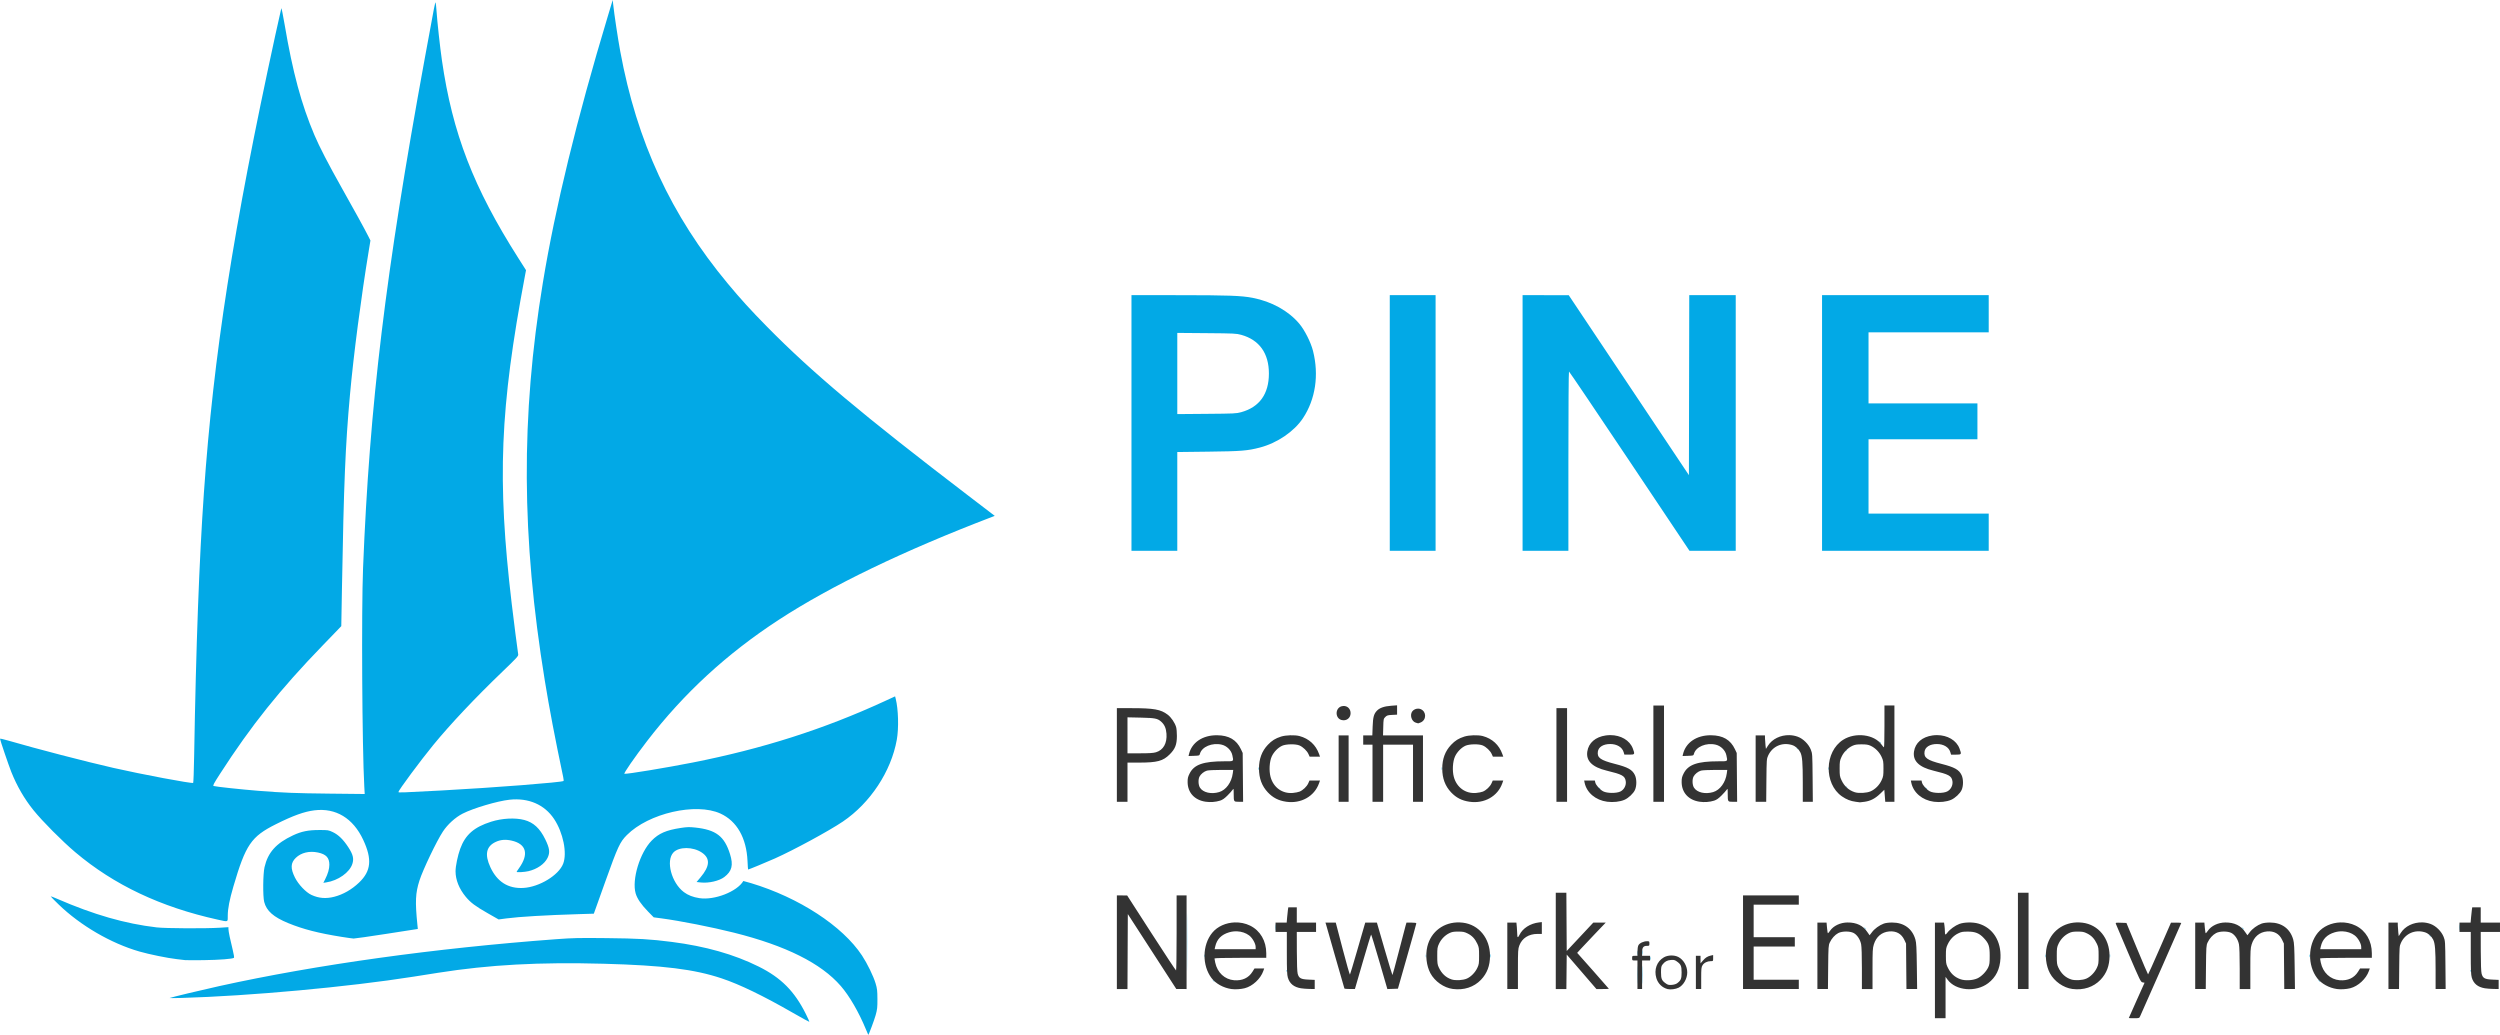 <?xml version="1.0" encoding="utf-8"?>
<svg viewBox="0 0 388.295 160.731" version="1.1" id="svg5" xmlns="http://www.w3.org/2000/svg">
  <g id="layer1" transform="translate(55.422,-4.58)">
    <path id="path314" style="fill:#02a9e6;fill-opacity:1;stroke-width:0.103" d="m 39.743,4.58 -0.762,2.527 C 34.133,23.194 30.824,36.773 28.89,48.514 c -3.421,20.765 -3.328,39.494 0.307,61.777 0.724,4.439 1.557,8.81 2.855,14.983 0.063,0.299 0.087,0.572 0.053,0.606 -0.213,0.213 -10.761,1.035 -18.945,1.476 -6.128,0.33 -6.703,0.351 -6.703,0.242 0,-0.253 3.443,-4.899 5.413,-7.303 2.667,-3.255 6.494,-7.314 10.748,-11.399 2.216,-2.128 2.49,-2.427 2.447,-2.667 -0.079,-0.439 -0.733,-5.557 -1.016,-7.953 -2.273,-19.238 -1.828,-30.218 2.063,-50.851 l 0.166,-0.883 -1.178,-1.85 C 18.114,33.717 14.86,25.298 13.215,13.939 12.923,11.924 12.483,7.901 12.377,6.281 c -0.039,-0.596 -0.101,-1.166 -0.137,-1.268 -0.072,-0.199 -0.068,-0.216 -1.707,8.745 -6.088,33.295 -8.547,53.612 -9.565,79.052 -0.265,6.625 -0.145,27.881 0.191,33.919 l 0.065,1.175 -5.453,-0.059 c -5.374,-0.059 -7.105,-0.128 -11.074,-0.439 -2.51,-0.197 -6.695,-0.647 -6.935,-0.746 -0.154,-0.063 -0.011,-0.336 0.983,-1.879 4.832,-7.496 9.309,-13.094 16.003,-20.007 0.962,-0.993 1.994,-2.062 2.294,-2.375 l 0.545,-0.569 0.104,-5.877 c 0.29,-16.374 0.529,-22.162 1.245,-30.061 0.565,-6.235 1.721,-15.098 2.926,-22.421 l 0.253,-1.537 -0.316,-0.629 c -0.545,-1.085 -2.207,-4.113 -4.139,-7.539 -2.052,-3.641 -3.474,-6.389 -4.241,-8.198 -2.049,-4.833 -3.373,-9.745 -4.642,-17.224 -0.245,-1.446 -0.473,-2.56 -0.505,-2.475 -0.033,0.085 -0.453,1.964 -0.934,4.176 -6.528,30.009 -9.596,49.674 -11.093,71.11 -0.728,10.428 -1.22,23.702 -1.513,40.87 -0.039,2.257 -0.106,4.126 -0.151,4.153 -0.216,0.134 -8.081,-1.345 -12.376,-2.326 -4.403,-1.006 -11.845,-2.939 -16.413,-4.264 -0.666,-0.193 -1.212,-0.315 -1.212,-0.27 0,0.179 1.346,4.139 1.751,5.153 0.881,2.203 2.032,4.19 3.445,5.943 1.398,1.734 4.465,4.817 6.511,6.545 6.005,5.071 13.259,8.503 22.11,10.458 1.682,0.371 1.558,0.421 1.558,-0.627 0,-1.069 0.268,-2.456 0.877,-4.53 1.907,-6.497 2.758,-7.743 6.6,-9.666 2.664,-1.334 4.412,-1.963 5.983,-2.156 3.324,-0.408 6.009,1.218 7.582,4.593 1.404,3.011 1.225,4.84 -0.649,6.629 -1.137,1.085 -2.48,1.853 -3.858,2.206 -1.287,0.329 -2.399,0.238 -3.541,-0.29 -0.855,-0.395 -2.025,-1.624 -2.555,-2.684 -0.72,-1.438 -0.683,-2.294 0.132,-3.078 0.835,-0.803 2.099,-1.105 3.441,-0.822 1.265,0.267 1.767,0.806 1.767,1.898 0,0.649 -0.216,1.395 -0.659,2.269 l -0.274,0.541 0.441,-0.066 c 1.85,-0.276 3.646,-1.55 4.067,-2.885 0.259,-0.822 0.105,-1.448 -0.636,-2.585 -0.776,-1.191 -1.53,-1.926 -2.394,-2.336 -0.679,-0.322 -0.738,-0.331 -2.091,-0.331 -1.735,0 -2.774,0.21 -4.093,0.826 -2.628,1.228 -3.904,2.653 -4.432,4.949 -0.241,1.048 -0.272,4.526 -0.049,5.394 0.359,1.397 1.441,2.351 3.732,3.292 2.295,0.943 4.695,1.561 8.297,2.135 0.851,0.136 1.687,0.253 1.857,0.261 0.17,0.008 2.484,-0.325 5.142,-0.738 l 4.833,-0.752 -0.064,-0.629 c -0.369,-3.627 -0.308,-4.941 0.319,-6.899 0.536,-1.673 2.665,-6.122 3.634,-7.593 0.742,-1.128 1.935,-2.211 3.075,-2.794 1.651,-0.844 5.39,-1.953 7.278,-2.158 2.955,-0.321 5.432,0.752 6.927,3 1.407,2.117 2.048,5.295 1.402,6.949 -0.699,1.79 -3.716,3.619 -6.193,3.754 -2.348,0.128 -4.059,-0.95 -5.111,-3.222 -0.915,-1.975 -0.648,-3.238 0.831,-3.928 0.744,-0.347 1.521,-0.413 2.449,-0.206 2.317,0.515 2.742,2.099 1.158,4.304 -0.198,0.275 -0.36,0.524 -0.36,0.552 0,0.11 1.219,0.04 1.832,-0.104 1.36,-0.321 2.507,-1.119 2.971,-2.068 0.407,-0.831 0.327,-1.478 -0.357,-2.877 -0.838,-1.716 -1.826,-2.627 -3.261,-3.009 -1.415,-0.376 -3.454,-0.267 -5.156,0.274 -2.654,0.845 -3.998,2.023 -4.794,4.203 -0.382,1.047 -0.725,2.703 -0.723,3.494 0.003,1.337 0.559,2.723 1.586,3.961 0.757,0.912 1.485,1.456 3.435,2.567 l 1.671,0.952 1.217,-0.162 c 1.963,-0.262 6.191,-0.511 11.26,-0.664 l 2.308,-0.07 1.771,-4.954 c 1.962,-5.485 2.28,-6.172 3.363,-7.26 3.375,-3.389 10.735,-5.079 14.537,-3.337 2.55,1.168 4.041,3.787 4.2,7.377 0.032,0.723 0.074,1.315 0.093,1.315 0.105,0 2.827,-1.124 4.137,-1.708 2.953,-1.317 8.445,-4.298 10.576,-5.739 4.267,-2.887 7.504,-7.797 8.381,-12.715 0.321,-1.799 0.242,-4.739 -0.17,-6.358 l -0.096,-0.376 -1.668,0.768 c -9.392,4.327 -18.913,7.367 -29.785,9.513 -4.094,0.808 -10.226,1.819 -10.587,1.745 -0.17,-0.035 1.586,-2.572 3.521,-5.088 5.718,-7.433 12.384,-13.568 20.473,-18.841 8.124,-5.296 19.382,-10.724 33.187,-16 l 0.339,-0.13 -4.103,-3.136 C 78.497,68.975 70.715,62.442 63.696,55.307 61.175,52.745 59.603,51.017 57.608,48.617 48.783,38.001 43.496,26.578 40.912,12.546 40.539,10.518 39.984,6.829 39.815,5.25 Z M 120.316,50.422 v 19.853 5.17e-4 19.853 h 3.558 3.558 v -7.67 -7.669 l 4.821,-0.058 c 5.136,-0.062 6.075,-0.138 8.002,-0.638 2.701,-0.702 5.333,-2.496 6.701,-4.567 1.942,-2.94 2.503,-6.691 1.559,-10.433 -0.34,-1.347 -1.289,-3.232 -2.134,-4.236 -1.685,-2.003 -4.294,-3.448 -7.256,-4.019 -1.755,-0.339 -3.78,-0.411 -11.461,-0.413 z m 40.119,0 V 70.275 90.128 h 3.558 3.558 V 70.275 50.422 h -3.558 z m 20.627,0 V 70.275 90.128 h 3.558 3.558 V 76.206 c 0,-8.064 0.039,-13.923 0.092,-13.923 0.051,0 4.282,6.266 9.404,13.923 l 9.312,13.923 h 3.591 3.591 V 70.275 50.422 h -3.609 -3.61 l -0.026,13.98 -0.026,13.98 -9.334,-13.976 -9.333,-13.976 -3.584,-0.004 z m 46.513,0 V 70.275 90.128 h 12.943 12.943 v -2.888 -2.888 h -9.334 -9.333 v -5.775 -5.776 h 8.457 8.457 v -2.784 -2.785 h -8.457 -8.457 v -5.517 -5.517 h 9.333 9.334 v -2.888 -2.888 h -12.943 z m -100.142,5.865 4.564,0.038 c 4.304,0.036 4.61,0.051 5.37,0.262 2.805,0.78 4.295,2.864 4.295,6.005 0,3.176 -1.459,5.216 -4.297,6.005 -0.758,0.211 -1.067,0.226 -5.368,0.261 l -4.564,0.038 v -6.305 z m -4.557,59.76 c -0.082,0.033 -0.058,0.058 0.062,0.062 0.109,0.005 0.17,-0.02 0.135,-0.054 -0.034,-0.034 -0.123,-0.038 -0.198,-0.008 z m 113.569,3.68 c -0.005,0.005 0.026,0.047 0.09,0.129 0.135,0.172 0.22,0.226 0.22,0.142 0,-0.021 -0.082,-0.103 -0.181,-0.18 -0.082,-0.064 -0.123,-0.095 -0.129,-0.09 z m -12.892,0.928 c -0.005,0.005 0.026,0.047 0.09,0.129 0.135,0.172 0.22,0.226 0.22,0.142 0,-0.021 -0.081,-0.103 -0.18,-0.18 -0.082,-0.064 -0.124,-0.095 -0.129,-0.09 z m 7.941,0.31 c -0.005,-0.005 -0.047,0.026 -0.129,0.09 -0.099,0.078 -0.18,0.159 -0.18,0.18 0,0.085 0.084,0.03 0.219,-0.142 0.064,-0.082 0.095,-0.123 0.09,-0.129 z m -91.441,2.789 c -0.009,0.033 -0.014,0.102 -0.014,0.202 0,0.198 0.022,0.28 0.048,0.181 0.026,-0.099 0.026,-0.262 0,-0.361 -0.013,-0.05 -0.025,-0.054 -0.034,-0.021 z m 28.465,0 c -0.009,0.033 -0.014,0.102 -0.014,0.202 0,0.198 0.021,0.28 0.047,0.181 0.026,-0.099 0.026,-0.262 0,-0.361 -0.013,-0.05 -0.025,-0.054 -0.033,-0.021 z m 60.023,0 c -0.009,0.033 -0.014,0.102 -0.014,0.202 0,0.198 0.021,0.28 0.047,0.181 0.026,-0.099 0.026,-0.262 0,-0.361 -0.013,-0.05 -0.025,-0.054 -0.033,-0.021 z m 2.644,2.883 c -0.005,0.005 0.026,0.047 0.09,0.129 0.135,0.172 0.219,0.227 0.219,0.142 0,-0.021 -0.081,-0.103 -0.18,-0.181 -0.082,-0.064 -0.123,-0.095 -0.129,-0.09 z m -38.366,0.206 c -0.005,0.005 0.026,0.047 0.09,0.129 0.078,0.099 0.159,0.18 0.18,0.18 0.085,0 0.03,-0.084 -0.142,-0.219 -0.082,-0.064 -0.123,-0.096 -0.129,-0.09 z m 50.742,0 c -0.005,0.005 0.026,0.047 0.09,0.129 0.135,0.172 0.219,0.226 0.219,0.142 0,-0.021 -0.081,-0.102 -0.18,-0.18 -0.082,-0.064 -0.123,-0.096 -0.129,-0.09 z m -192.113,6.207 c -0.324,0.009 -0.655,0.049 -1.151,0.125 -2.254,0.346 -3.398,0.844 -4.495,1.958 -1.841,1.869 -3.118,6.078 -2.493,8.217 0.236,0.806 0.861,1.721 1.905,2.789 l 0.898,0.919 1.186,0.158 c 2.913,0.388 7.793,1.35 11.265,2.221 8.079,2.025 13.556,4.76 16.614,8.297 1.349,1.56 2.786,4.041 3.895,6.726 0.193,0.467 0.357,0.85 0.364,0.851 0.072,0.008 0.931,-2.288 1.147,-3.065 0.247,-0.89 0.279,-1.181 0.273,-2.503 -0.006,-1.312 -0.04,-1.609 -0.284,-2.424 -0.339,-1.135 -1.289,-3.085 -2.111,-4.332 -3.025,-4.588 -9.798,-9.004 -17.239,-11.241 -0.648,-0.195 -1.183,-0.344 -1.19,-0.332 -0.969,1.65 -4.496,3.025 -6.833,2.663 -0.987,-0.153 -1.765,-0.456 -2.403,-0.936 -1.932,-1.452 -2.835,-4.869 -1.626,-6.156 0.86,-0.916 3.039,-0.911 4.409,0.01 1.335,0.897 1.274,2.102 -0.193,3.845 l -0.618,0.734 0.671,0.072 c 1.223,0.131 2.848,-0.247 3.634,-0.845 1.19,-0.905 1.426,-1.85 0.889,-3.563 -0.873,-2.785 -2.177,-3.78 -5.411,-4.126 -0.464,-0.05 -0.78,-0.072 -1.103,-0.063 z m -99,10.744 c -0.02,0.02 0.54,0.594 1.245,1.275 3.384,3.271 8.118,6.026 12.543,7.3 1.522,0.438 4.394,1.024 5.775,1.179 0.539,0.06 1.119,0.129 1.289,0.152 l 5.2e-4,5.1e-4 c 0.17,0.023 1.47,0.026 2.888,0.008 2.472,-0.033 4.541,-0.193 4.73,-0.365 0.05,-0.045 -0.032,-0.566 -0.184,-1.177 -0.387,-1.545 -0.675,-2.945 -0.677,-3.288 l -0.002,-0.293 -1.366,0.087 c -2.189,0.139 -8.415,0.107 -9.772,-0.051 -4.882,-0.566 -9.789,-1.976 -15.462,-4.442 -0.534,-0.232 -0.987,-0.406 -1.008,-0.386 z m 176.505,3.436 c -0.016,-1.995 -0.028,-0.333 -0.028,3.694 0,4.027 0.013,5.66 0.028,3.628 0.016,-2.032 0.016,-5.327 0,-7.322 z m 13.699,0.898 c -0.015,-0.021 -0.025,0.157 -0.025,0.476 0,0.425 0.018,0.599 0.041,0.387 0.022,-0.213 0.022,-0.561 0,-0.774 -0.006,-0.053 -0.011,-0.082 -0.016,-0.089 z m 183.886,0 c -0.015,-0.021 -0.025,0.157 -0.025,0.476 0,0.425 0.018,0.599 0.041,0.387 0.022,-0.213 0.022,-0.561 0,-0.774 -0.006,-0.053 -0.011,-0.082 -0.016,-0.089 z m -92.466,0.476 c -0.005,0.005 0.026,0.047 0.09,0.129 0.135,0.172 0.219,0.226 0.219,0.142 0,-0.021 -0.081,-0.102 -0.18,-0.18 -0.082,-0.064 -0.123,-0.095 -0.129,-0.09 z m 58.683,0 c -0.005,0.005 0.026,0.047 0.09,0.129 0.078,0.099 0.159,0.18 0.18,0.18 0.085,0 0.03,-0.084 -0.142,-0.219 -0.082,-0.064 -0.123,-0.095 -0.129,-0.09 z m 29.084,1.134 c -0.005,0.005 0.026,0.047 0.09,0.129 0.135,0.172 0.219,0.227 0.219,0.142 0,-0.021 -0.081,-0.102 -0.18,-0.18 -0.082,-0.064 -0.123,-0.095 -0.129,-0.09 z m -287.584,0.54 c -1.092,0.024 -1.978,0.078 -3.303,0.176 -18.836,1.395 -37.219,3.955 -52.34,7.289 -2.772,0.611 -7.431,1.73 -7.683,1.844 -0.057,0.026 0.755,0.022 1.805,-0.007 10.576,-0.299 25.955,-1.708 36.045,-3.303 1.248,-0.197 2.988,-0.472 3.867,-0.61 7.951,-1.251 15.695,-1.674 25.68,-1.401 9.273,0.253 14.08,0.849 18.348,2.276 2.793,0.934 6.437,2.696 11.045,5.342 1.39,0.798 2.546,1.432 2.568,1.41 0.023,-0.023 -0.221,-0.569 -0.542,-1.214 -1.766,-3.55 -3.849,-5.643 -7.345,-7.38 -3.81,-1.894 -8.253,-3.153 -13.503,-3.826 -3.335,-0.428 -5.179,-0.535 -10.107,-0.588 -2.146,-0.023 -3.444,-0.03 -4.536,-0.007 z m 165.429,1.895 c -0.015,-0.015 -0.026,0.115 -0.026,0.349 0,0.312 0.019,0.44 0.043,0.284 0.024,-0.156 0.024,-0.411 0,-0.567 -0.006,-0.039 -0.011,-0.06 -0.017,-0.066 z m -0.839,0.12 c -0.008,0.042 -0.013,0.139 -0.014,0.281 h 5.1e-4 c -8e-4,0.284 0.019,0.412 0.043,0.285 0.024,-0.127 0.024,-0.359 5.2e-4,-0.516 -0.012,-0.078 -0.022,-0.092 -0.03,-0.05 z m -22.78,0.459 c -0.016,-0.013 -0.027,0.094 -0.027,0.285 0,0.255 0.02,0.36 0.044,0.232 0.025,-0.128 0.025,-0.336 0,-0.464 -0.006,-0.032 -0.012,-0.049 -0.017,-0.053 z m 96.223,0 c -0.016,-0.013 -0.027,0.094 -0.027,0.285 0,0.255 0.02,0.36 0.044,0.232 0.025,-0.128 0.025,-0.336 0,-0.464 -0.006,-0.032 -0.012,-0.049 -0.017,-0.053 z m -140.691,0.084 c -0.009,0.033 -0.014,0.102 -0.014,0.202 0,0.199 0.021,0.28 0.047,0.181 0.026,-0.099 0.026,-0.262 0,-0.361 -0.013,-0.05 -0.025,-0.054 -0.033,-0.021 z m 34.446,0 c -0.009,0.033 -0.014,0.102 -0.014,0.202 0,0.199 0.021,0.28 0.047,0.181 0.026,-0.099 0.026,-0.262 0,-0.361 -0.013,-0.05 -0.025,-0.054 -0.033,-0.021 z m 96.223,0 c -0.009,0.033 -0.014,0.102 -0.014,0.202 0,0.199 0.021,0.28 0.047,0.181 0.026,-0.099 0.026,-0.262 0,-0.361 -0.013,-0.05 -0.025,-0.054 -0.033,-0.021 z m 41.047,0 c -0.009,0.033 -0.014,0.102 -0.014,0.202 0,0.199 0.022,0.28 0.048,0.181 0.026,-0.099 0.026,-0.262 0,-0.361 -0.013,-0.05 -0.025,-0.054 -0.034,-0.021 z m -102.408,0.34 c -0.009,0.033 -0.014,0.109 -0.015,0.223 -0.001,0.227 0.019,0.332 0.045,0.233 0.026,-0.099 0.027,-0.284 0.002,-0.412 -0.012,-0.064 -0.024,-0.076 -0.033,-0.043 z m -2.039,1.424 c -0.012,-0.072 -0.021,0.441 -0.021,1.377 h 5.1e-4 c 0,1.248 0.014,1.772 0.033,1.166 0.018,-0.607 0.018,-1.627 0,-2.269 -0.005,-0.16 -0.008,-0.25 -0.012,-0.274 z m 0.825,0 c -0.012,-0.072 -0.02,0.441 -0.02,1.377 0,1.248 0.015,1.772 0.033,1.166 0.018,-0.607 0.018,-1.627 0,-2.269 -0.005,-0.16 -0.009,-0.25 -0.013,-0.274 z m -55.314,0.642 c -0.011,0.011 -0.018,0.047 -0.021,0.107 -0.004,0.109 0.02,0.17 0.054,0.135 0.034,-0.034 0.038,-0.123 0.008,-0.197 -0.016,-0.041 -0.03,-0.056 -0.041,-0.045 z m 183.886,0 c -0.011,0.011 -0.018,0.047 -0.021,0.107 -0.005,0.109 0.02,0.17 0.054,0.135 0.034,-0.034 0.037,-0.123 0.008,-0.197 -0.017,-0.041 -0.03,-0.056 -0.041,-0.045 z m -195.363,1.508 c -0.005,0.005 0.026,0.047 0.09,0.129 0.135,0.172 0.22,0.227 0.22,0.142 0,-0.021 -0.081,-0.103 -0.18,-0.18 -0.082,-0.064 -0.124,-0.095 -0.129,-0.09 z m 171.717,0 c -0.005,0.005 0.026,0.047 0.09,0.129 0.135,0.172 0.219,0.227 0.219,0.142 0,-0.021 -0.081,-0.103 -0.18,-0.18 -0.082,-0.064 -0.123,-0.095 -0.129,-0.09 z"/>
    <path id="path306" style="fill:#333333;fill-opacity:1;stroke-width:0.103" d="m 161.569,114.128 -0.947,0.071 c -1.052,0.079 -1.764,0.329 -2.181,0.765 -0.48,0.501 -0.612,0.992 -0.666,2.468 l -0.049,1.366 h -0.708 -0.708 v 0.722 0.722 h 0.722 0.722 v 4.435 4.435 h 0.825 0.825 v -4.435 -4.435 h 2.32 2.321 v 4.435 4.435 h 0.774 0.773 v -5.157 -5.157 h -3.102 -3.103 l 0.035,-1.287 c 0.033,-1.246 0.043,-1.296 0.318,-1.57 0.249,-0.249 0.379,-0.289 1.057,-0.323 l 0.773,-0.039 v -0.726 z m 39.809,0.029 v 7.477 7.478 h 0.825 0.825 v -7.478 -7.477 h -0.825 z m 35.89,0 v 3.249 c 0,1.787 -0.035,3.247 -0.077,3.246 -0.043,-0.001 -0.208,-0.187 -0.367,-0.412 -1.128,-1.595 -4.054,-1.968 -5.965,-0.762 -2.913,1.839 -3.024,6.827 -0.195,8.792 0.692,0.481 1.35,0.739 2.143,0.841 0.327,0.042 0.618,0.081 0.646,0.087 0.028,0.006 0.366,-0.034 0.751,-0.089 0.913,-0.132 1.622,-0.501 2.406,-1.254 l 0.636,-0.611 0.074,0.934 0.074,0.934 h 0.711 0.711 v -7.478 -7.477 h -0.774 z m -84.037,0.074 c -0.089,0.004 -0.18,0.018 -0.273,0.044 -1.028,0.28 -1.042,1.861 -0.02,2.133 0.752,0.2 1.412,-0.294 1.412,-1.057 0,-0.681 -0.496,-1.149 -1.119,-1.12 z m -35.184,0.339 v 7.271 5.2e-4 7.271 h 0.825 0.825 v -3.043 -3.042 l 1.779,-0.001 c 2.846,-9.6e-4 3.74,-0.24 4.779,-1.28 0.852,-0.852 1.109,-1.508 1.116,-2.845 0.003,-0.539 -0.051,-1.165 -0.119,-1.392 -0.207,-0.69 -0.772,-1.518 -1.316,-1.931 -1.08,-0.819 -2.13,-1.007 -5.647,-1.008 z m 68.274,0 v 7.271 7.271 h 0.825 0.825 v -7.271 -7.271 h -0.825 z m -21.43,0.073 c -0.356,-0.019 -0.727,0.131 -0.945,0.408 -0.44,0.559 -0.133,1.583 0.533,1.775 0.187,0.054 0.352,0.102 0.368,0.107 0.016,0.005 0.186,-0.057 0.379,-0.137 0.928,-0.388 0.934,-1.689 0.01,-2.075 -0.11,-0.046 -0.226,-0.071 -0.345,-0.077 z m -45.194,1.352 2.037,0.045 c 2.228,0.05 2.625,0.127 3.18,0.614 0.524,0.46 0.774,1.019 0.839,1.879 0.113,1.488 -0.488,2.549 -1.634,2.889 -0.405,0.12 -1.026,0.161 -2.481,0.161 h -1.94 v -2.794 z m 74.997,2.763 c -0.231,-8e-5 -0.466,0.016 -0.704,0.05 -1.61,0.228 -2.674,1.152 -2.876,2.498 -0.218,1.451 0.775,2.43 3.01,2.969 2.418,0.583 2.83,0.81 2.961,1.629 0.101,0.633 -0.242,1.311 -0.811,1.603 -0.605,0.311 -2.096,0.3 -2.696,-0.019 -0.516,-0.274 -1.136,-0.972 -1.225,-1.38 l -0.066,-0.297 h -0.829 -0.83 l 0.062,0.311 c 0.313,1.565 1.712,2.75 3.522,2.984 v -5.2e-4 c 0.93,0.12 1.963,0.005 2.67,-0.298 0.629,-0.27 1.391,-0.986 1.637,-1.538 0.287,-0.644 0.279,-1.705 -0.017,-2.316 -0.403,-0.833 -1.081,-1.21 -3.103,-1.727 -2.238,-0.572 -2.773,-0.954 -2.647,-1.893 0.098,-0.732 0.843,-1.194 1.925,-1.194 1.032,0 1.852,0.492 2.078,1.246 l 0.121,0.403 h 0.757 c 0.879,0 0.897,-0.031 0.551,-0.955 -0.476,-1.271 -1.871,-2.076 -3.488,-2.076 z m 50.742,0 c -0.231,-8e-5 -0.467,0.016 -0.705,0.05 -1.61,0.228 -2.673,1.152 -2.875,2.498 -0.218,1.451 0.775,2.43 3.01,2.969 2.418,0.583 2.83,0.81 2.961,1.629 0.101,0.633 -0.242,1.311 -0.812,1.604 -0.605,0.311 -2.095,0.3 -2.696,-0.019 -0.516,-0.274 -1.136,-0.973 -1.226,-1.381 l -0.065,-0.297 h -0.83 -0.829 l 0.062,0.311 c 0.313,1.565 1.712,2.75 3.522,2.984 0.93,0.12 1.963,0.005 2.669,-0.298 0.629,-0.27 1.391,-0.985 1.637,-1.538 0.287,-0.644 0.279,-1.705 -0.017,-2.316 -0.403,-0.833 -1.081,-1.21 -3.103,-1.726 -2.238,-0.572 -2.773,-0.954 -2.647,-1.893 0.098,-0.732 0.843,-1.194 1.925,-1.194 1.032,0 1.852,0.491 2.078,1.246 l 0.12,0.403 h 0.757 c 0.879,0 0.897,-0.031 0.551,-0.956 -0.476,-1.271 -1.87,-2.075 -3.487,-2.076 z m -22.948,0.005 c -1.338,-0.029 -2.65,0.582 -3.322,1.648 l -0.307,0.487 -0.067,-0.56 c -0.037,-0.308 -0.071,-0.781 -0.077,-1.05 l -0.01,-0.49 h -0.722 -0.722 v 5.157 h -5.2e-4 v 5.157 h 0.82 0.82 l 0.031,-3.326 c 0.03,-3.218 0.039,-3.343 0.268,-3.842 0.662,-1.441 2.155,-2.11 3.692,-1.653 0.542,0.161 1.034,0.592 1.315,1.15 0.293,0.582 0.375,1.6 0.376,4.654 l 0.001,3.017 h 0.779 0.779 l -0.033,-3.739 c -0.032,-3.656 -0.038,-3.752 -0.278,-4.357 -0.339,-0.855 -1.187,-1.696 -2.019,-2.004 -0.429,-0.159 -0.878,-0.239 -1.324,-0.249 z m -88.897,0.015 c -2.226,-0.016 -3.917,1.128 -4.343,2.938 l -0.068,0.288 0.846,-0.03 c 0.823,-0.029 0.849,-0.038 0.921,-0.31 0.293,-1.099 1.914,-1.778 3.396,-1.422 0.786,0.189 1.48,0.879 1.638,1.629 0.213,1.013 0.295,0.949 -1.2,0.95 -3.303,0.002 -4.74,0.505 -5.44,1.907 -0.259,0.518 -0.308,0.737 -0.303,1.341 0.015,1.622 1.075,2.778 2.781,3.032 0.746,0.111 1.575,0.05 2.261,-0.168 0.372,-0.118 0.682,-0.333 1.141,-0.791 0.347,-0.346 0.706,-0.745 0.798,-0.887 0.163,-0.249 0.169,-0.228 0.174,0.636 0.007,1.23 10e-4,1.22 0.796,1.22 h 0.665 l -0.032,-3.79 -0.032,-3.79 -0.268,-0.572 c -0.695,-1.481 -1.869,-2.168 -3.732,-2.182 z m 76.731,0 c -2.226,-0.016 -3.917,1.127 -4.343,2.938 l -0.068,0.288 0.847,-0.03 c 0.823,-0.029 0.848,-0.037 0.921,-0.309 0.293,-1.099 1.914,-1.778 3.396,-1.422 0.786,0.189 1.48,0.878 1.638,1.629 0.213,1.013 0.295,0.949 -1.2,0.95 -3.303,0.002 -4.74,0.506 -5.441,1.907 -0.259,0.518 -0.308,0.737 -0.303,1.34 0.015,1.622 1.075,2.779 2.781,3.033 0.746,0.111 1.575,0.049 2.261,-0.168 0.372,-0.118 0.682,-0.333 1.141,-0.791 0.347,-0.346 0.706,-0.745 0.799,-0.887 0.163,-0.249 0.169,-0.228 0.174,0.636 0.007,1.23 5.8e-4,1.221 0.795,1.221 h 0.666 l -0.032,-3.79 -0.032,-3.79 -0.268,-0.572 c -0.695,-1.481 -1.869,-2.168 -3.732,-2.181 z m -65.333,0.003 c -0.531,0.016 -1.066,0.085 -1.438,0.203 -0.881,0.279 -1.435,0.625 -2.057,1.283 -0.923,0.976 -1.373,2.183 -1.373,3.688 0,1.505 0.449,2.713 1.373,3.689 0.798,0.844 1.658,1.284 2.853,1.46 2.293,0.338 4.383,-0.834 5.097,-2.858 l 0.153,-0.435 h -0.816 -0.815 l -0.194,0.438 c -0.219,0.495 -0.812,1.061 -1.344,1.283 -0.196,0.082 -0.671,0.175 -1.057,0.208 -1.64,0.137 -3.007,-0.851 -3.453,-2.496 -0.258,-0.952 -0.174,-2.388 0.184,-3.17 0.319,-0.698 0.965,-1.364 1.609,-1.662 0.606,-0.28 2.119,-0.305 2.711,-0.045 0.534,0.234 1.158,0.83 1.377,1.316 l 0.188,0.416 h 0.805 0.805 l -0.14,-0.397 c -0.503,-1.424 -1.572,-2.408 -3.048,-2.802 -0.36,-0.096 -0.889,-0.134 -1.421,-0.118 z m 28.465,0 c -0.531,0.016 -1.066,0.085 -1.438,0.203 -0.881,0.279 -1.435,0.625 -2.057,1.283 -0.923,0.976 -1.373,2.183 -1.373,3.688 0,1.505 0.449,2.713 1.373,3.689 0.798,0.844 1.658,1.284 2.853,1.46 2.293,0.338 4.383,-0.834 5.097,-2.858 l 0.153,-0.435 h -0.815 -0.816 l -0.194,0.438 c -0.219,0.495 -0.812,1.061 -1.343,1.283 -0.196,0.082 -0.672,0.175 -1.057,0.208 -1.64,0.137 -3.007,-0.851 -3.453,-2.496 -0.258,-0.952 -0.174,-2.388 0.184,-3.17 0.319,-0.698 0.964,-1.364 1.609,-1.662 0.606,-0.28 2.119,-0.305 2.711,-0.045 0.534,0.234 1.157,0.83 1.376,1.316 l 0.188,0.416 h 0.805 0.805 l -0.14,-0.397 c -0.503,-1.424 -1.572,-2.408 -3.048,-2.802 -0.36,-0.096 -0.889,-0.134 -1.42,-0.118 z m -20.96,0.017 v 5.157 5.157 h 0.774 0.774 v -5.157 -5.157 h -0.774 z m 81.217,1.393 c 0.733,0 1.03,0.047 1.411,0.223 0.719,0.332 1.354,0.973 1.695,1.71 0.273,0.592 0.297,0.741 0.297,1.83 0,1.089 -0.024,1.239 -0.297,1.83 -0.343,0.743 -0.983,1.386 -1.695,1.703 -0.604,0.269 -1.85,0.34 -2.46,0.141 -0.949,-0.31 -1.62,-0.918 -2.064,-1.869 -0.264,-0.565 -0.289,-0.721 -0.289,-1.805 0,-1.09 0.024,-1.238 0.298,-1.83 0.341,-0.738 0.976,-1.379 1.696,-1.71 0.381,-0.176 0.678,-0.223 1.41,-0.223 z m -97.588,3.97 -0.07,0.525 c -0.188,1.42 -1.049,2.602 -2.126,2.922 v 5.1e-4 c -1.231,0.366 -2.505,0.067 -2.977,-0.698 -0.259,-0.419 -0.292,-1.273 -0.066,-1.71 0.209,-0.404 0.711,-0.804 1.167,-0.931 0.211,-0.059 1.213,-0.107 2.227,-0.107 z m 76.731,0 -0.07,0.525 c -0.188,1.42 -1.048,2.602 -2.126,2.922 v 5.2e-4 c -1.231,0.366 -2.505,0.067 -2.978,-0.697 -0.259,-0.419 -0.291,-1.274 -0.065,-1.711 0.209,-0.404 0.71,-0.804 1.167,-0.931 0.211,-0.059 1.214,-0.107 2.228,-0.107 z m -26.635,19.08 v 7.477 7.478 h 0.824 0.823 l 0.027,-2.676 0.027,-2.676 2.307,2.676 2.307,2.676 h 0.967 c 0.532,0 0.967,-0.018 0.967,-0.039 0,-0.021 -1.108,-1.285 -2.462,-2.809 l -2.462,-2.77 0.529,-0.582 c 0.291,-0.32 1.288,-1.376 2.216,-2.348 l 1.688,-1.766 h -0.966 -0.966 l -2.062,2.203 -2.063,2.202 -0.027,-4.523 -0.027,-4.523 h -0.824 z m 71.781,0 v 7.477 7.477 h 0.825 0.825 v -7.477 -7.477 h -0.825 z m -139.951,0.412 v 7.271 0.002 7.271 h 0.824 0.824 l 0.026,-5.821 0.027,-5.822 3.764,5.817 3.765,5.817 0.799,0.004 0.799,0.004 v -7.271 -7.271 h -0.774 -0.774 v 5.827 c 0,3.205 -0.039,5.827 -0.087,5.827 -0.048,0 -1.777,-2.621 -3.842,-5.823 l -3.754,-5.824 -0.799,-0.004 z m 97.254,0 v 7.271 7.271 h 4.332 4.332 v -0.722 -0.722 h -3.506 -3.507 v -2.578 -2.579 h 3.197 3.197 v -0.722 -0.722 h -3.197 -3.197 v -2.526 -2.527 h 3.507 3.506 v -0.722 -0.722 h -4.332 z m -70.628,1.856 -0.057,0.387 c -0.032,0.213 -0.088,0.746 -0.125,1.186 l -0.067,0.799 h -0.865 -0.865 v 0.722 0.722 h 0.876 0.877 v 3.281 c 0,2.64 0.031,3.385 0.157,3.811 0.28,0.944 0.934,1.479 2.03,1.662 h 5.2e-4 c 0.3,0.05 0.904,0.096 1.344,0.103 l 0.799,0.012 v -0.71 -0.71 l -0.978,-0.043 c -1.179,-0.051 -1.483,-0.219 -1.669,-0.92 -0.078,-0.294 -0.124,-1.523 -0.129,-3.471 l -0.008,-3.016 h 1.496 1.496 v -0.722 -0.722 h -1.496 -1.496 v -1.186 -1.186 h -0.661 z m 183.886,0 -0.057,0.387 c -0.032,0.213 -0.088,0.746 -0.125,1.186 l -0.067,0.799 h -0.865 -0.865 v 0.722 0.722 h 0.876 0.877 v 3.281 c 0,2.64 0.031,3.385 0.157,3.811 0.28,0.944 0.934,1.479 2.03,1.662 h 5.2e-4 c 0.3,0.05 0.905,0.096 1.344,0.103 l 0.799,0.012 v -0.71 -0.71 l -0.978,-0.043 c -1.179,-0.051 -1.483,-0.219 -1.669,-0.92 -0.078,-0.294 -0.124,-1.523 -0.129,-3.471 l -0.008,-3.016 h 1.496 1.496 v -0.722 -0.722 h -1.496 -1.496 v -1.186 -1.186 h -0.661 z m -144.507,2.289 -0.438,0.05 c -1.358,0.156 -2.551,0.921 -3.043,1.953 -0.224,0.469 -0.334,0.439 -0.335,-0.089 -4e-4,-0.241 -0.03,-0.751 -0.066,-1.134 l -0.066,-0.696 h -0.707 -0.707 v 5.156 5.157 h 0.825 0.825 v -3.09 c 0,-2.883 0.015,-3.128 0.216,-3.666 0.429,-1.148 1.458,-1.804 2.83,-1.804 h 0.667 v -0.918 z m 136.722,0.048 c -1.338,-0.029 -2.65,0.582 -3.322,1.648 l -0.307,0.487 -0.067,-0.56 c -0.037,-0.308 -0.071,-0.78 -0.077,-1.05 l -0.01,-0.49 h -0.722 -0.722 v 5.156 5.157 h 0.82 0.82 l 0.031,-3.326 c 0.03,-3.218 0.039,-3.343 0.268,-3.842 0.662,-1.441 2.155,-2.11 3.692,-1.653 0.542,0.161 1.034,0.591 1.315,1.149 0.293,0.582 0.375,1.601 0.376,4.655 l 0.001,3.016 h 0.78 0.779 l -0.033,-3.739 c -0.032,-3.656 -0.038,-3.752 -0.278,-4.357 -0.339,-0.855 -1.186,-1.696 -2.018,-2.004 -0.429,-0.159 -0.878,-0.239 -1.324,-0.249 z m -184.418,0.003 c -1.358,0.046 -2.678,0.611 -3.494,1.606 -1.563,1.907 -1.607,5.074 -0.098,7.056 0.648,0.851 1.84,1.506 3.062,1.683 0.588,0.085 1.45,0.034 2.074,-0.123 1.219,-0.307 2.463,-1.456 2.892,-2.672 l 0.141,-0.401 h -0.753 -0.753 l -0.316,0.509 c -0.6,0.966 -1.588,1.424 -2.849,1.323 -1.462,-0.117 -2.608,-1.186 -2.937,-2.739 -0.064,-0.301 -0.116,-0.591 -0.116,-0.644 0,-0.06 1.549,-0.098 4.022,-0.098 h 4.022 v -0.7 c 0,-1.925 -0.935,-3.527 -2.51,-4.302 -0.742,-0.365 -1.571,-0.524 -2.386,-0.497 z m 171.716,0 c -1.358,0.046 -2.678,0.611 -3.494,1.606 -1.563,1.907 -1.607,5.074 -0.098,7.056 0.648,0.851 1.84,1.506 3.062,1.683 0.588,0.085 1.45,0.034 2.074,-0.123 1.219,-0.307 2.463,-1.456 2.892,-2.672 l 0.142,-0.401 h -0.753 -0.754 l -0.316,0.509 c -0.6,0.966 -1.587,1.424 -2.849,1.323 -1.462,-0.117 -2.608,-1.186 -2.937,-2.739 -0.064,-0.301 -0.116,-0.591 -0.116,-0.644 0,-0.06 1.549,-0.098 4.022,-0.098 h 4.022 v -0.7 c 0,-1.925 -0.935,-3.527 -2.51,-4.302 -0.742,-0.365 -1.571,-0.524 -2.386,-0.497 z m -136.768,5.2e-4 c -2.447,-0.093 -4.483,1.402 -5.041,3.769 -0.319,1.354 -0.13,2.972 0.48,4.117 0.677,1.27 2.103,2.271 3.491,2.45 1.725,0.223 3.277,-0.285 4.37,-1.43 0.949,-0.995 1.401,-2.195 1.401,-3.717 0,-2.725 -1.73,-4.843 -4.206,-5.149 -0.166,-0.021 -0.331,-0.034 -0.495,-0.04 z m 96.223,0 c -2.447,-0.093 -4.483,1.402 -5.041,3.769 -0.319,1.354 -0.13,2.972 0.48,4.117 0.677,1.27 2.103,2.271 3.491,2.45 1.726,0.223 3.277,-0.285 4.37,-1.43 0.949,-0.995 1.401,-2.195 1.401,-3.717 0,-2.725 -1.73,-4.843 -4.206,-5.149 -0.166,-0.021 -0.331,-0.034 -0.495,-0.04 z m -35.982,0.008 c -1.141,0.011 -2.204,0.517 -2.74,1.305 -0.138,0.203 -0.281,0.368 -0.317,0.368 -0.037,3.8e-4 -0.1,-0.37 -0.14,-0.824 l -0.073,-0.825 h -0.711 -0.711 v 5.156 l -5.2e-4,5.157 h 0.819 0.819 l 0.034,-3.378 c 0.032,-3.192 0.046,-3.404 0.254,-3.852 0.291,-0.628 0.794,-1.188 1.314,-1.461 0.589,-0.31 1.797,-0.319 2.382,-0.016 0.539,0.279 1.017,0.995 1.169,1.749 0.076,0.378 0.12,1.77 0.12,3.779 v 3.18 h 0.825 0.825 v -3.135 c 0,-2.831 0.02,-3.199 0.204,-3.795 0.367,-1.188 1.22,-1.911 2.378,-2.016 1.092,-0.099 1.91,0.353 2.355,1.302 l 0.271,0.578 0.03,3.533 0.031,3.532 h 0.83 0.83 l -0.046,-3.532 c -0.038,-2.912 -0.077,-3.641 -0.221,-4.15 -0.481,-1.694 -1.777,-2.643 -3.617,-2.647 -0.507,-0.001 -1.008,0.063 -1.292,0.165 -0.678,0.244 -1.466,0.819 -1.846,1.348 -0.183,0.255 -0.345,0.464 -0.361,0.464 -0.015,0 -0.176,-0.229 -0.358,-0.509 -0.638,-0.985 -1.683,-1.489 -3.057,-1.475 z m 58.683,0 c -1.141,0.011 -2.204,0.517 -2.74,1.305 -0.138,0.203 -0.281,0.368 -0.318,0.368 -0.037,3.8e-4 -0.099,-0.37 -0.14,-0.824 l -0.073,-0.825 h -0.711 -0.712 v 5.156 5.157 h 0.819 0.819 l 0.034,-3.378 c 0.032,-3.192 0.046,-3.404 0.254,-3.852 0.291,-0.628 0.794,-1.188 1.314,-1.461 0.589,-0.31 1.797,-0.319 2.382,-0.016 0.539,0.279 1.017,0.995 1.169,1.749 0.076,0.378 0.12,1.77 0.12,3.779 v 3.18 h 0.825 0.825 v -3.135 c 0,-2.831 0.02,-3.199 0.204,-3.795 0.367,-1.188 1.22,-1.911 2.378,-2.016 1.092,-0.099 1.91,0.353 2.355,1.302 l 0.271,0.578 0.031,3.533 0.031,3.532 h 0.83 0.83 l -0.046,-3.532 c -0.038,-2.912 -0.077,-3.641 -0.222,-4.15 -0.481,-1.694 -1.777,-2.643 -3.617,-2.647 -0.507,-0.001 -1.008,0.063 -1.292,0.165 -0.678,0.244 -1.466,0.819 -1.846,1.348 -0.183,0.255 -0.345,0.464 -0.36,0.464 -0.015,0 -0.176,-0.229 -0.358,-0.509 -0.638,-0.985 -1.683,-1.489 -3.057,-1.475 z m -39.887,0.002 c -0.54,0.009 -1.066,0.086 -1.443,0.227 -0.645,0.241 -1.484,0.851 -1.846,1.342 -0.311,0.42 -0.396,0.39 -0.396,-0.14 0,-0.247 -0.029,-0.665 -0.066,-0.928 l -0.066,-0.479 h -0.708 -0.708 v 7.425 7.425 h 0.825 0.825 v -3.213 -3.212 l 0.304,0.419 c 1.261,1.74 4.399,2.019 6.315,0.562 1.206,-0.918 1.833,-2.193 1.913,-3.889 0.125,-2.663 -1.181,-4.715 -3.416,-5.365 -0.438,-0.127 -0.993,-0.185 -1.533,-0.175 z m -99.898,0.022 0.093,0.283 c 0.051,0.156 0.703,2.442 1.45,5.079 0.746,2.638 1.378,4.831 1.404,4.873 v 5.2e-4 c 0.025,0.043 0.403,0.076 0.839,0.076 l 0.793,-0.001 1.228,-4.228 c 0.676,-2.325 1.256,-4.228 1.289,-4.228 0.033,8e-5 0.615,1.905 1.291,4.233 l 1.23,4.232 0.82,-0.029 0.82,-0.03 1.426,-5.002 c 0.784,-2.751 1.428,-5.06 1.43,-5.131 0.003,-0.092 -0.215,-0.129 -0.761,-0.129 h -0.766 l -0.142,0.49 c -0.078,0.269 -0.557,2.103 -1.065,4.074 -0.508,1.971 -0.947,3.584 -0.975,3.583 -0.028,-5.7e-4 -0.583,-1.834 -1.232,-4.074 l -1.18,-4.073 h -0.904 -0.904 l -0.145,0.49 c -0.08,0.269 -0.599,2.068 -1.154,3.996 -0.555,1.929 -1.041,3.543 -1.08,3.587 -0.039,0.044 -0.55,-1.754 -1.136,-3.996 l -1.066,-4.077 h -0.803 z m 132.128,10e-4 -0.799,0.002 -1.753,4.018 c -0.964,2.21 -1.778,4.019 -1.808,4.02 -0.03,0.001 -0.799,-1.796 -1.708,-3.994 l -1.653,-3.997 -0.853,-0.03 c -0.781,-0.028 -0.849,-0.015 -0.795,0.155 0.032,0.102 0.914,2.181 1.96,4.62 1.831,4.271 1.912,4.436 2.203,4.486 l 0.302,0.052 -1.223,2.725 c -0.672,1.499 -1.222,2.74 -1.223,2.758 0,0.018 0.364,0.033 0.808,0.033 0.782,0 0.813,-0.009 0.938,-0.283 0.552,-1.21 6.401,-14.473 6.401,-14.514 0,-0.029 -0.359,-0.053 -0.799,-0.052 z m -145.846,1.351 c 0.69,0.03 1.352,0.248 1.868,0.637 0.509,0.383 1.01,1.273 1.01,1.794 v 0.343 h -3.186 -3.186 l 0.095,-0.422 c 0.254,-1.129 0.952,-1.843 2.153,-2.199 0.409,-0.121 0.833,-0.171 1.247,-0.152 z m 171.716,0 c 0.69,0.03 1.352,0.248 1.868,0.637 0.509,0.383 1.01,1.273 1.01,1.794 v 0.343 h -3.186 -3.186 l 0.095,-0.422 c 0.254,-1.129 0.952,-1.843 2.153,-2.199 0.409,-0.121 0.833,-0.171 1.246,-0.152 z m -137.383,0.04 c 0.751,0 0.961,0.041 1.462,0.288 0.69,0.339 1.147,0.826 1.518,1.615 0.244,0.52 0.268,0.688 0.268,1.861 0,1.179 -0.023,1.339 -0.273,1.872 -0.335,0.716 -0.983,1.379 -1.62,1.662 -0.606,0.269 -1.758,0.335 -2.369,0.135 -0.897,-0.292 -1.559,-0.915 -2.01,-1.891 -0.194,-0.42 -0.226,-0.669 -0.226,-1.778 0,-1.179 0.024,-1.339 0.273,-1.872 0.333,-0.71 0.913,-1.309 1.591,-1.643 0.417,-0.205 0.665,-0.25 1.384,-0.25 z m 96.223,0 c 0.751,0 0.961,0.041 1.462,0.288 0.69,0.339 1.147,0.826 1.518,1.615 0.244,0.52 0.268,0.688 0.268,1.861 0,1.179 -0.023,1.339 -0.273,1.872 -0.335,0.716 -0.983,1.379 -1.62,1.662 -0.606,0.269 -1.758,0.335 -2.369,0.135 -0.897,-0.292 -1.559,-0.915 -2.01,-1.891 -0.194,-0.42 -0.225,-0.669 -0.225,-1.778 0,-1.179 0.024,-1.339 0.273,-1.872 0.333,-0.71 0.913,-1.309 1.591,-1.643 0.417,-0.205 0.665,-0.25 1.384,-0.25 z m -17.069,0.002 c 1.159,0.002 1.788,0.254 2.479,0.993 0.784,0.838 0.924,1.26 0.924,2.77 0,1.107 -0.032,1.358 -0.225,1.776 -0.321,0.694 -1.075,1.459 -1.713,1.736 -0.742,0.323 -1.901,0.375 -2.618,0.119 -0.931,-0.333 -1.554,-0.931 -2.015,-1.935 -0.2,-0.436 -0.234,-0.682 -0.235,-1.696 -6.3e-4,-1.067 0.026,-1.244 0.271,-1.765 0.368,-0.786 0.919,-1.368 1.62,-1.712 0.508,-0.25 0.704,-0.286 1.512,-0.285 z m -49.811,1.494 c -0.545,0 -1.174,0.292 -1.347,0.626 -0.087,0.169 -0.151,0.576 -0.151,0.967 v 0.675 h -0.412 c -0.403,0 -0.413,0.009 -0.413,0.361 0,0.352 0.01,0.361 0.413,0.361 h 0.412 v 2.217 2.217 h 0.361 0.361 v -2.217 -2.217 h 0.619 0.619 v -0.361 -0.361 h -0.619 -0.619 v -0.544 c 0,-0.733 0.196,-1.003 0.728,-1.003 0.396,0 0.407,-0.01 0.407,-0.361 0,-0.343 -0.017,-0.361 -0.359,-0.361 z m 10.259,2.149 -0.335,0.072 c -0.527,0.114 -0.853,0.317 -1.253,0.785 l -0.372,0.434 v -0.585 -0.586 h -0.361 -0.361 v 2.579 h 5.1e-4 v 2.578 h 0.412 0.413 v -1.676 c 3.5e-4,-1.499 0.022,-1.712 0.208,-2.017 0.235,-0.386 0.743,-0.638 1.283,-0.638 0.364,0 0.364,-4.8e-4 0.364,-0.472 z m -6.538,0.067 c -0.405,0.01 -0.808,0.108 -1.122,0.292 -1.095,0.642 -1.552,1.911 -1.161,3.223 0.255,0.854 0.905,1.485 1.756,1.706 0.443,0.115 1.255,0.01 1.706,-0.22 0.761,-0.388 1.336,-1.408 1.336,-2.369 0,-0.981 -0.573,-1.978 -1.377,-2.394 -0.326,-0.169 -0.734,-0.247 -1.139,-0.238 z m 0.248,0.685 c 0.248,0.004 0.392,0.061 0.608,0.21 0.664,0.456 0.783,0.719 0.783,1.737 0,0.986 -0.108,1.245 -0.699,1.686 -0.162,0.121 -0.494,0.221 -0.819,0.248 -0.448,0.036 -0.608,7.7e-4 -0.897,-0.197 -0.664,-0.456 -0.783,-0.719 -0.783,-1.736 0,-0.761 0.035,-0.96 0.212,-1.198 0.362,-0.485 0.725,-0.69 1.304,-0.736 0.112,-0.009 0.206,-0.014 0.289,-0.012 z"/>
  </g>
</svg>